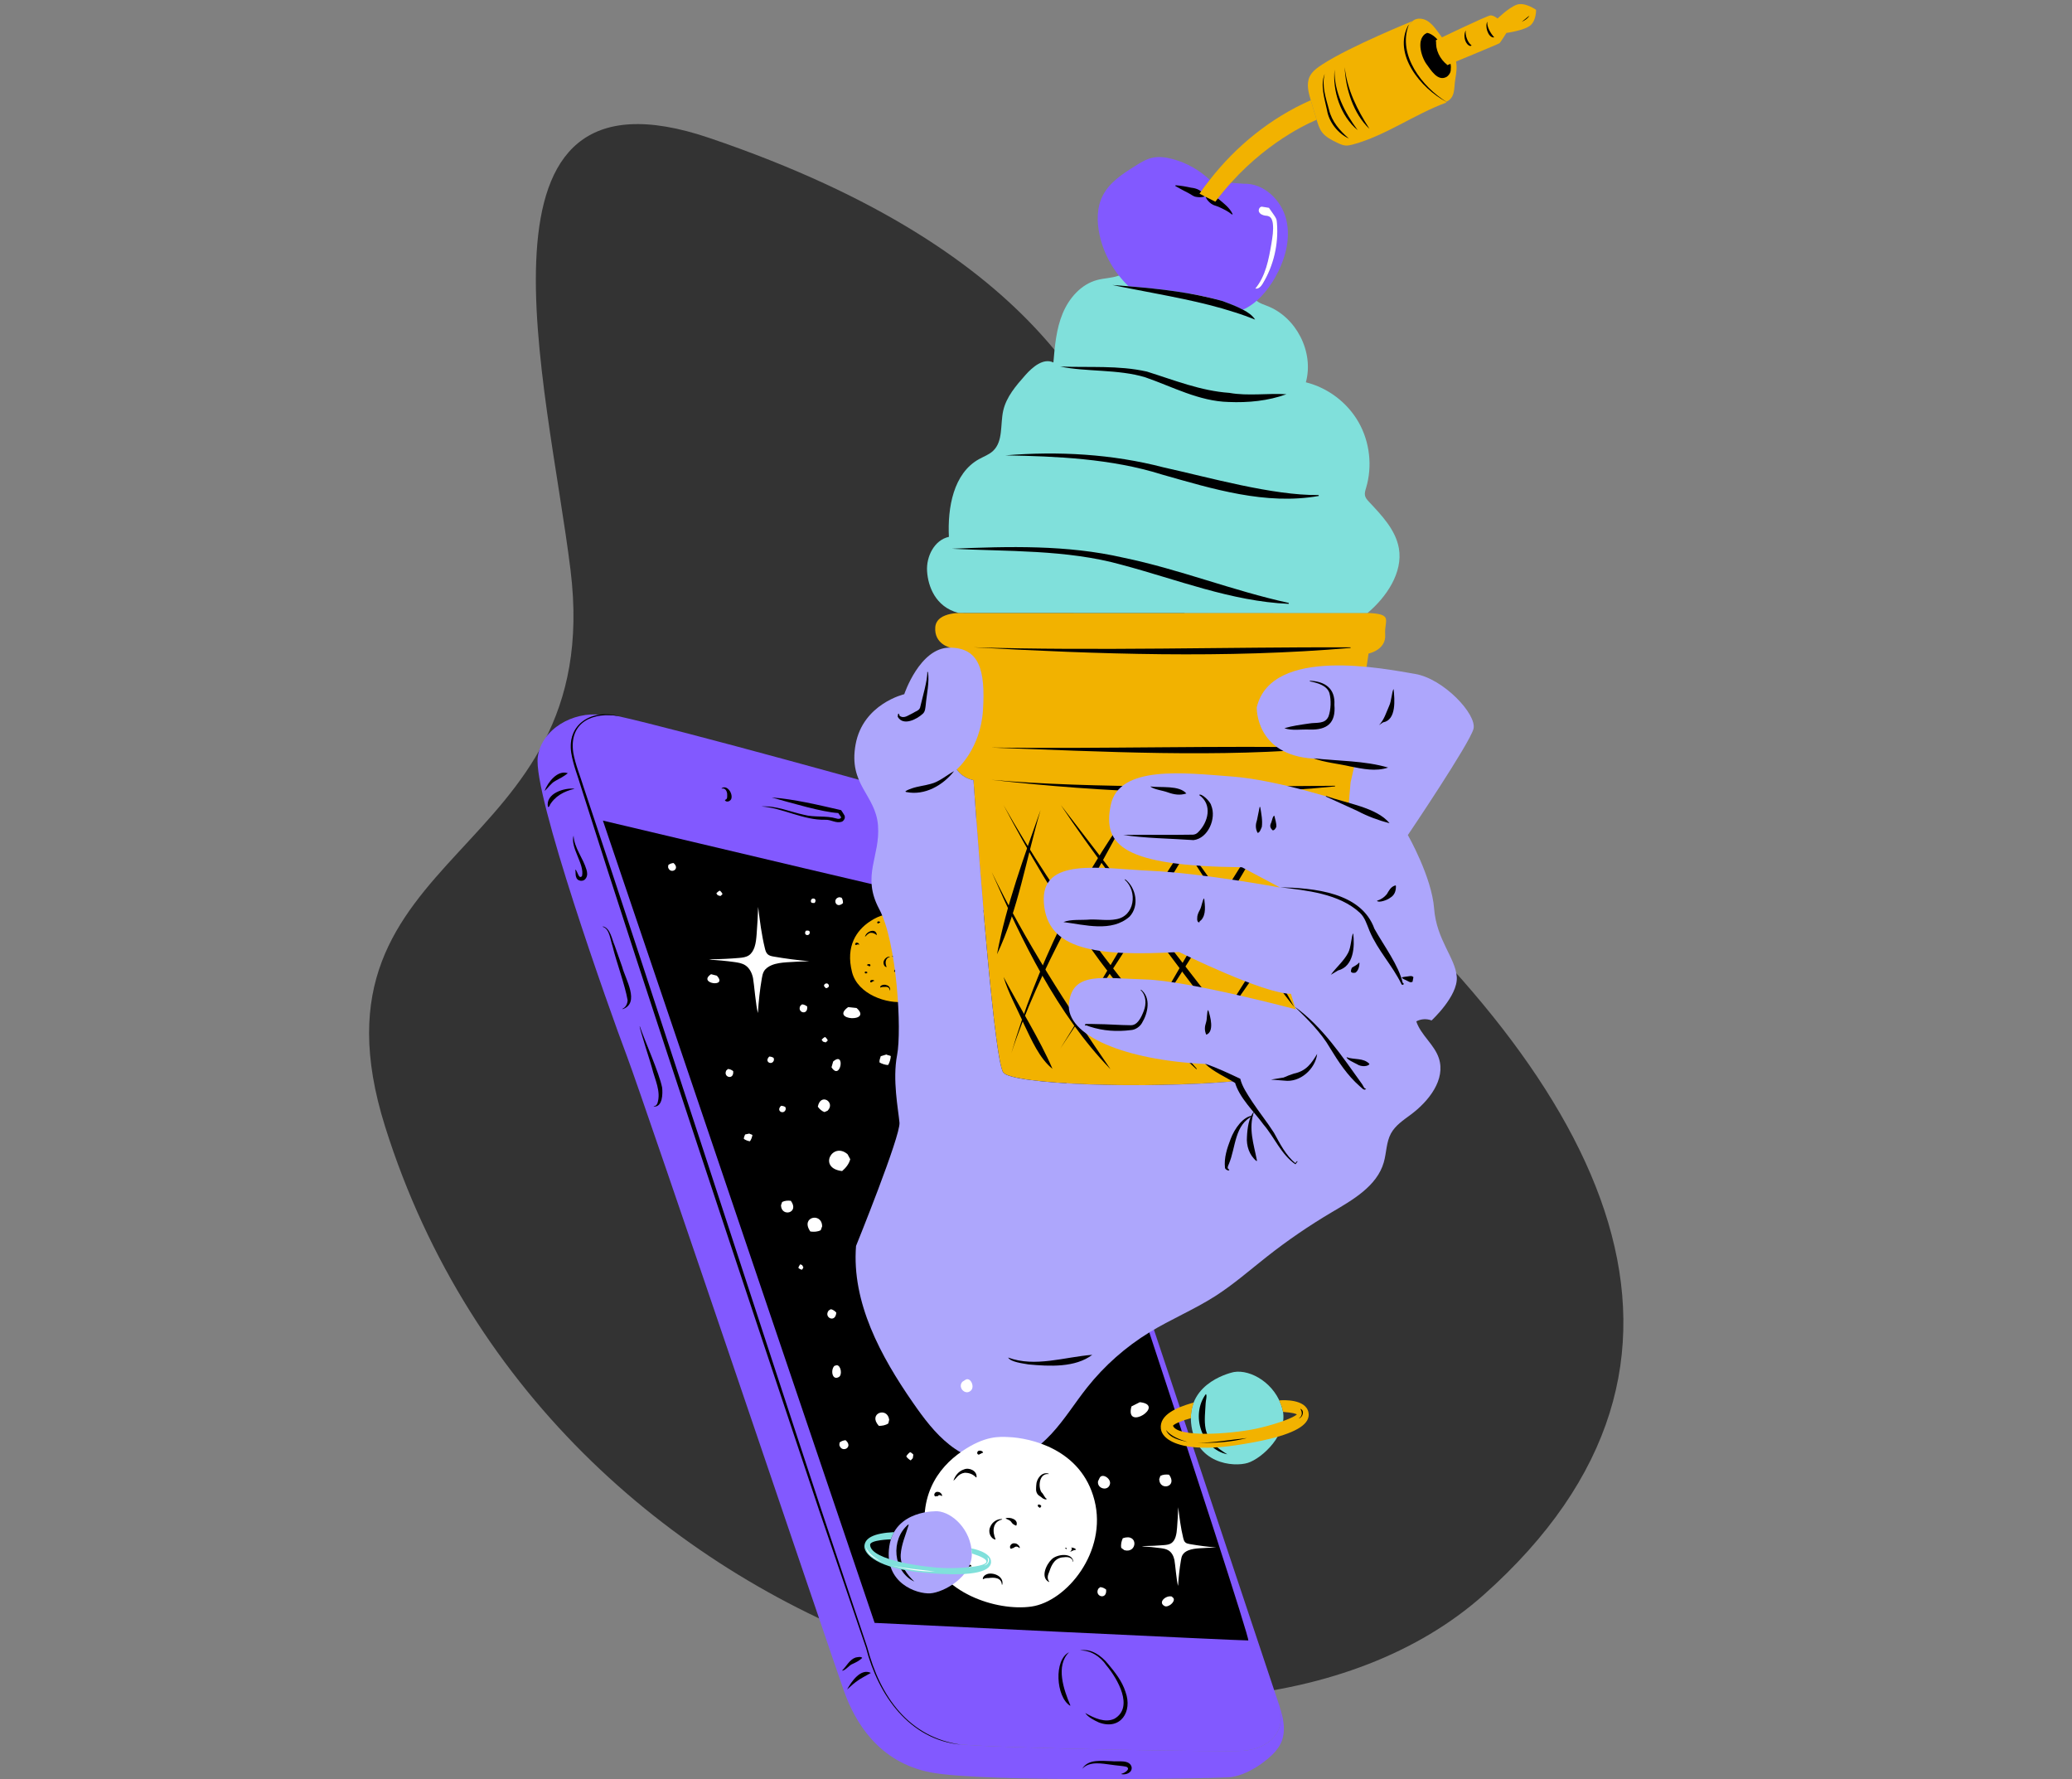 <svg width="424" height="364" viewBox="0 0 424 364" fill="none" xmlns="http://www.w3.org/2000/svg">
<rect x="0" y="0" width="424" height="364" fill="#808080" stroke="none"/>
<g clip-path="url(#clip0_840_8149)">
<path d="M145.154 28.223C214.762 51.837 226.302 85.82 233.134 102.948C255.612 159.299 262.455 165.345 269.045 171.009C329.333 222.833 357.389 278.453 303.581 326.319C249.772 374.185 113.611 341.343 78.8 230.467C60.669 172.719 124.14 176.662 116.751 116.643C112.069 78.613 93.488 10.695 145.154 28.223Z" fill="#333333"/>
<g clip-path="url(#clip1_840_8149)">
<path d="M261.835 349.08C263.396 355.33 258.449 357.932 254.286 358.193C250.12 358.455 204.558 357.671 196.748 356.891C188.938 356.11 182.95 350.641 180.086 344.653C177.223 338.664 123.314 172.19 117.598 156.222C115.257 149.677 119.132 146.684 123.037 146.26C117.318 145.518 110.841 149.101 110.049 154.858C109.008 162.407 124.628 206.408 128.275 216.04C131.919 225.672 170.712 340.49 172.795 346.217C174.878 351.944 179.564 360.538 190.499 362.617C201.434 364.701 247.934 363.867 251.396 363.625C255.229 363.356 259.49 360.114 261.055 358.243C262.615 356.368 263.479 354.001 261.835 349.08Z" fill="#8259FF"/>
<path d="M261.835 349.084C263.396 355.334 258.449 357.936 254.286 358.197C250.12 358.459 204.558 357.678 196.748 356.894C188.938 356.114 182.95 350.645 180.087 344.656C177.223 338.668 122.806 172.364 117.602 156.225C115.42 149.464 119.337 144.938 126.681 146.563C138.316 149.131 183.984 161.649 194.93 165.016C198.316 166.058 201.055 166.967 204.933 178.519L261.839 349.088L261.835 349.084Z" fill="#8259FF"/>
<path d="M172.314 341.77C173.174 340.986 173.795 339.555 175.064 339.115C175.405 339.047 176.234 338.846 176.439 339.195C175.78 339.808 175.17 340.1 174.394 340.452C173.871 340.611 172.818 341.937 172.31 341.774L172.314 341.77Z" fill="black"/>
<path d="M173.348 345.641C174.219 344.035 176.147 341.233 178.208 342.259C175.681 343.664 175.363 343.797 173.348 345.641Z" fill="black"/>
<path d="M221.47 361.86C222.697 359.792 225.508 360.292 227.519 360.318C228.72 360.485 231.178 359.879 231.572 361.545C231.716 362.735 230.318 363.155 229.5 362.973L229.489 362.883C230.186 362.75 231.439 361.883 230.492 361.458C229.83 361.284 228.243 361.189 227.462 361.049C225.398 360.784 222.978 360.277 221.47 361.864V361.86Z" fill="black"/>
<path d="M218.762 338.032C215.944 340.797 217.698 345.766 219.031 348.899L218.97 348.967C216.069 347.16 215.626 339.555 218.762 338.032Z" fill="black"/>
<path d="M220.951 337.684C223.258 337.153 225.394 338.767 226.769 340.445C228.182 342.149 229.625 343.941 230.322 346.168C231.791 350.179 229.303 354.05 224.868 352.395C223.875 351.948 222.584 351.262 222.087 350.463C223.977 351.542 226.178 352.527 228.049 351.633C232.087 349.3 228.686 343.441 226.417 340.733C225.174 338.892 223.087 337.543 220.951 337.68V337.684Z" fill="black"/>
<path d="M123.382 189.526C124.916 189.879 125.226 192.227 125.775 193.42L127.328 197.829C127.953 200.283 131.044 205.203 127.412 206.468L127.389 206.381C128.093 206.063 128.4 205.302 128.434 204.635C127.87 201.42 126.147 196.89 125.34 193.556C124.908 192.401 124.772 190.045 123.359 189.617L123.382 189.526Z" fill="black"/>
<path d="M130.923 209.957C131.953 212.987 134.889 219.464 135.498 222.524C135.627 223.786 135.608 226.505 133.779 226.395L133.798 226.304C134.161 226.319 134.396 226.024 134.525 225.729C135.328 223.308 133.998 220.873 133.415 218.479C133.48 218.471 130.646 209.847 130.919 209.957H130.923Z" fill="black"/>
<path d="M117.367 170.944C117.496 173.49 119.329 175.531 120.026 177.97C120.162 178.451 120.314 179.175 119.806 179.803C119.363 180.436 118.155 180.288 117.943 179.546C117.678 178.944 117.856 178.459 117.719 177.982L117.799 177.936C118.227 178.368 118.45 179.974 119.102 179.228C119.662 176.8 116.651 173.448 117.367 170.94V170.944Z" fill="black"/>
<path d="M115.644 172.346C116.84 173.687 116.731 175.728 117.469 177.364L115.644 172.346Z" fill="#8259FF"/>
<path d="M117.606 161.369C115.394 161.884 113.492 162.899 112.383 164.918L112.197 164.751L112.496 164.774C112.561 164.907 112.447 164.892 112.129 165.138C111.549 162.27 115.594 161.108 117.606 161.369Z" fill="black"/>
<path d="M111.443 161.816C112.095 160.036 114.125 157.434 116.2 158.195C115.356 158.869 114.564 159.259 113.651 159.755C112.757 160.225 112.114 161.252 111.443 161.816Z" fill="black"/>
<path d="M147.657 161.278C148.797 160.456 150.058 162.399 149.626 163.483C149.38 163.998 148.6 164.198 148.338 163.714L148.388 163.638C148.933 163.475 148.789 162.93 148.804 162.403C148.747 161.82 148.38 161.142 147.702 161.354L147.653 161.278H147.657Z" fill="black"/>
<path d="M155.83 164.99C158.845 164.804 161.678 166.085 164.519 166.695C166.652 167.274 168.989 166.812 171.144 167.444C171.621 167.619 172.193 167.49 172.102 167.13C172.102 167.168 172.038 167.054 172.038 167.054L171.53 166.338C168.322 166.16 162.057 164.305 157.914 163.153C162.523 163.486 167.492 164.687 172.125 165.748L172.208 165.876C172.174 165.82 172.867 166.873 172.621 166.539C173.178 167.16 172.753 167.835 172.329 168.088C171.064 168.547 170.117 167.649 168.856 167.717C164.402 167.827 160.069 165.263 155.838 164.994L155.83 164.99Z" fill="black"/>
<path d="M123.374 167.884C123.374 167.884 205.771 187.443 206.471 187.375C207.172 187.307 256.226 335.528 255.438 335.616C254.65 335.703 178.977 332.021 178.977 332.021L123.374 167.884Z" fill="black"/>
<path d="M196.744 356.94C186.067 355.993 179.704 346.751 177.215 337.123L167.64 309.06C153.099 265.495 132.756 204.791 118.954 161.202C118.265 158.824 117.299 156.555 116.897 154.051C115.969 148.018 121.253 144.988 126.692 146.518C121.431 145.601 116.378 147.658 117.31 153.995C117.723 156.373 118.719 158.695 119.431 161.047C133.923 204.325 153.69 265.385 168.072 308.917L177.473 337.036C180.086 347.047 185.969 355.482 196.744 356.944V356.94Z" fill="black"/>
<path d="M182.829 187.083C185.044 187.174 190.476 188.299 191.866 193.731C193.256 199.162 188.912 204.415 185.219 204.938C181.526 205.461 175.53 203.461 174.36 198.901C172.966 193.481 175.401 190.299 177.878 188.606C180.355 186.913 181.84 187.045 182.829 187.087V187.083Z" fill="#F2B200"/>
<path d="M177.003 191.67C177.215 190.515 179.302 189.75 179.435 191.325C179.052 191.049 178.704 190.814 178.192 190.84C177.708 190.859 177.329 191.378 177.003 191.67Z" fill="black"/>
<path d="M175.765 193.303C175.598 193.14 175.447 193.185 175.348 193.303C175.272 193.28 175.246 193.303 175.102 193.337C174.829 193.208 175.106 192.753 175.409 192.863C175.64 192.875 175.909 193.181 175.765 193.299V193.303Z" fill="black"/>
<path d="M182.136 195.764C181.109 196.003 181.086 197.06 181.442 197.848C180.905 197.863 180.624 196.961 180.897 196.511C181.083 196.037 181.745 195.579 182.132 195.764H182.136Z" fill="black"/>
<path d="M183.954 198.783C183.62 198.427 183.419 198.745 183.071 198.851C182.791 198.7 183.124 198.177 183.473 198.28C183.738 198.272 184.097 198.624 183.954 198.783Z" fill="black"/>
<path d="M187.025 190.981C185.677 190.988 185.935 192.909 186.821 193.575L186.828 193.621C186.442 193.734 186.264 193.325 185.931 193.185C185.294 192.431 186.018 190.466 187.022 190.985L187.025 190.981Z" fill="black"/>
<path d="M186.241 194.412C186.169 194.446 186.15 194.511 186.154 194.549C186.177 194.658 186.215 194.549 186.01 194.473C185.813 194.363 185.916 194.09 186.063 194.2C186.166 194.212 186.31 194.318 186.241 194.412Z" fill="black"/>
<path d="M182.503 195.628C182.95 195.45 183.969 195.814 183.594 196.405C182.942 196.09 183.287 196.014 182.503 195.628Z" fill="black"/>
<path d="M189.59 200.2C189.385 199.382 188.014 199.73 187.62 200.2C187.279 200.617 187.105 201.264 186.931 201.787C186.931 201.957 186.953 202.154 187.094 202.31C186.912 202.416 186.658 202.007 186.643 201.806C186.62 201.128 186.817 200.416 187.363 199.946C187.847 199.374 189.722 199.272 189.586 200.196L189.59 200.2Z" fill="black"/>
<path d="M189.904 198.954C189.68 198.992 189.506 199.067 189.362 199.151L189.495 198.829C189.438 198.867 189.423 198.965 189.48 199.045C189.343 199.31 188.9 198.882 188.745 198.772C189.074 198.745 189.764 198.59 189.908 198.954H189.904Z" fill="black"/>
<path d="M182.105 202.631C182.018 202.188 181.78 201.9 181.306 201.897C180.893 201.942 180.526 201.844 180.14 202.048C179.95 201.613 180.939 201.317 181.371 201.541C181.92 201.647 182.219 202.109 182.151 202.628H182.105V202.631Z" fill="black"/>
<path d="M178.901 200.703C178.469 200.685 178.628 200.961 178.174 200.98C178.011 200.919 178.09 200.73 178.117 200.62C178.283 200.404 178.897 200.442 178.901 200.703Z" fill="black"/>
<path d="M180.12 188.731C180.003 188.757 179.817 188.822 179.916 188.879C179.863 188.86 179.833 188.803 179.738 188.905C179.583 189.019 179.507 188.784 179.514 188.67C179.602 188.394 180.139 188.504 180.117 188.727L180.12 188.731Z" fill="black"/>
<path d="M177.496 199.026C177.071 199.094 177.496 199.268 177.049 199.117C176.909 199.045 176.969 198.912 176.992 198.817C177.132 198.677 177.579 198.836 177.496 199.026Z" fill="black"/>
<path d="M177.386 197.446C177.552 197.162 178.295 197.132 178.083 197.639L178.045 197.662C177.583 197.745 177.836 197.495 177.408 197.484L177.386 197.446Z" fill="black"/>
<path d="M197.49 125.413C197.49 125.413 191.631 124.924 191.385 128.345C191.142 131.765 194.438 132.496 194.438 132.496L197.49 151.79C197.49 151.79 193.544 154.04 195.782 157.407C197.036 159.297 199.202 159.604 199.202 159.604C199.202 159.604 203.111 216.506 205.308 219.433C207.505 222.365 247.555 223.342 265.626 219.433L276.614 161.066C276.614 161.066 279.788 158.623 280.034 156.18C280.277 153.737 277.349 152.029 277.349 152.029L280.05 133.712C280.05 133.712 283.697 132.981 283.455 129.803C283.212 126.629 285.652 125.36 278.084 125.383C270.512 125.405 197.494 125.405 197.494 125.405L197.49 125.413Z" fill="#F2B200"/>
<path d="M199.203 132.431C224.504 133.193 251.04 132.367 276.368 132.431L276.376 132.556C250.813 134.749 224.553 133.84 199.206 132.431H199.203Z" fill="black"/>
<path d="M202.869 159.54C223.167 161.365 252.552 160.911 273.19 160.759L273.198 160.884C249.98 163.248 225.784 162.104 202.869 159.54Z" fill="black"/>
<path d="M202.861 152.945C225.602 153.229 249.453 152.502 272.213 152.945C249.578 155.097 225.538 153.756 202.861 152.945Z" fill="black"/>
<path d="M205.361 199.87C208.274 205.453 212.94 212.941 215.368 218.665C212.728 216.562 211.103 212.794 209.6 209.673C208.21 206.484 206.274 203.014 205.361 199.87Z" fill="black"/>
<path d="M202.918 178.379C209.751 192.519 218.497 205.991 227.235 218.74C216.289 207.461 209.103 192.401 202.918 178.379Z" fill="black"/>
<path d="M205.357 164.702C216.361 184.205 230.041 201.969 244.908 218.657L244.821 218.744C228.348 203.685 215.542 184.155 205.357 164.702Z" fill="black"/>
<path d="M217.076 164.695C229.079 180.372 246.862 203.294 258.831 218.661C250.726 211.078 243.904 201.336 237.086 192.352C230.435 183.22 223.201 173.91 217.076 164.695Z" fill="black"/>
<path d="M237.556 165.672C245.563 177.519 258.354 193.723 264.838 206.036C256.191 195.211 244.961 177.36 237.556 165.672Z" fill="black"/>
<path d="M254.199 165.676C258.119 172.399 264.82 181.489 267.52 188.685C264.888 185.769 262.373 181.33 260.392 177.508C258.403 173.614 255.797 169.516 254.199 165.676Z" fill="black"/>
<path d="M266.41 164.702C267.675 166.979 270.52 169.721 270.206 172.33C268.986 171.399 268.335 170.145 267.865 168.744C267.444 167.452 266.471 165.907 266.41 164.702Z" fill="black"/>
<path d="M212.933 165.725C210.05 175.505 208.338 186.167 204.021 195.238C205.884 185.208 209.619 175.107 212.933 165.725Z" fill="black"/>
<path d="M206.952 215.483C212.115 197.859 220.557 180.417 231.242 165.74C222.675 182.015 212.592 198.094 206.952 215.483Z" fill="black"/>
<path d="M216.974 214.517C225.974 200.189 237.586 178.834 247.605 165.74C239.742 180.345 226.129 200.707 216.974 214.517Z" fill="black"/>
<path d="M231.136 215.464C239.886 201.219 251.135 179.989 260.918 166.959C253.305 181.474 240.049 201.73 231.136 215.464Z" fill="black"/>
<path d="M245.976 214.513C252.536 204.87 260.786 190.045 268.361 181.614C265.206 187.477 261.479 192.962 257.581 198.344C257.498 198.28 246.105 214.911 245.976 214.513Z" fill="black"/>
<path d="M279.841 125.413C283.697 122.175 287.121 117.137 286.258 112.179C285.599 108.407 282.758 105.452 280.141 102.661C279.796 102.29 279.436 101.896 279.326 101.399C279.209 100.877 279.391 100.339 279.542 99.824C280.875 95.385 280.307 90.408 278.012 86.381C275.717 82.355 271.725 79.333 267.225 78.215C268.925 72.011 265.248 64.815 259.222 62.557C258.055 62.122 256.608 61.614 256.422 60.383C256.32 59.686 256.691 59.02 256.975 58.376C258.339 55.292 257.752 51.441 255.532 48.899C253.646 46.74 250.866 45.634 248.321 44.308C245.775 42.986 243.2 41.15 242.412 38.392C239.367 39.434 236.238 40.528 233.825 42.657C231.413 44.786 229.871 48.236 230.917 51.281C231.136 51.925 231.47 52.547 231.511 53.228C231.602 54.709 230.269 55.929 228.867 56.417C227.466 56.906 225.943 56.902 224.508 57.285C221.216 58.16 218.739 61.012 217.444 64.159C216.145 67.307 215.846 70.765 215.561 74.159C213.52 73.193 211.323 75.049 209.827 76.738C207.907 78.908 205.918 81.204 205.289 84.033C204.661 86.855 205.316 90.279 203.206 92.256C202.396 93.014 201.312 93.392 200.343 93.93C195.093 96.839 193.885 103.842 194.176 109.834C191.211 110.467 189.51 113.853 189.711 116.88C189.912 119.906 191.374 124.133 196.093 125.39L279.845 125.413H279.841Z" fill="#80E0DB"/>
<path d="M216.951 74.988C222.86 75.234 228.856 74.704 234.689 76.022C240.298 77.772 245.692 79.973 251.582 80.378C255.324 81.064 259.668 80.408 263.24 80.658C259.494 82.018 255.434 82.412 251.423 82.242C245.355 82.094 239.931 79.117 234.375 77.197C228.856 75.503 222.254 76.106 216.955 74.988H216.951Z" fill="black"/>
<path d="M205.74 93.161C216.565 92.275 227.576 92.877 238.113 95.623C247.389 97.665 260.35 101.384 269.846 101.282L269.861 101.468C258.998 103.392 248.078 100.002 237.749 97.074C227.436 93.817 216.122 93.351 205.74 93.161Z" fill="black"/>
<path d="M194.722 112.266C206.441 111.777 218.323 111.444 229.852 114.088C241.401 116.474 252.233 120.849 263.733 123.356L263.71 123.542C251.908 123.023 240.776 118.523 229.511 115.542C218.292 112.398 205.911 112.845 194.722 112.262V112.266Z" fill="black"/>
<path d="M234.394 56.455C237.374 57.16 244.317 58.357 247.166 59.092C248.54 59.554 249.9 60.057 251.214 60.849L251.177 61.031C249.654 61.239 248.177 61.122 246.73 60.91C242.492 59.898 238.397 58.22 234.333 56.633L234.39 56.455H234.394Z" fill="white"/>
<path d="M175.174 254.889C174.265 266.472 180.204 277.445 186.832 286.99C189.006 290.122 191.313 293.224 194.302 295.588C197.29 297.951 201.074 299.527 204.869 299.163C208.861 298.784 212.391 296.326 215.122 293.391C217.853 290.455 219.967 287.001 222.463 283.861C226.012 279.392 230.356 275.551 235.223 272.574C239.59 269.904 244.355 267.93 248.669 265.177C252.434 262.771 255.805 259.806 259.316 257.045C263.494 253.757 267.892 250.75 272.467 248.045C276.827 245.47 281.758 242.682 283.163 237.819C283.731 235.857 283.659 233.686 284.637 231.891C285.538 230.236 287.186 229.16 288.697 228.035C292.39 225.289 295.878 220.854 294.435 216.487C293.507 213.68 290.754 211.771 289.822 208.964C290.765 208.445 291.943 208.373 292.947 208.771C292.947 208.771 298.348 203.809 298.106 199.901C297.863 195.992 293.954 192.329 293.466 185.86C292.977 179.387 288.095 170.842 288.095 170.842C288.095 170.842 300.795 152.036 301.526 149.108C302.257 146.177 295.42 138.851 289.561 137.874C283.701 136.897 260.199 132.015 257.173 144.711C257.173 144.711 256.835 154.479 268.801 155.21L277.308 155.949L276.372 160.092L275.997 164.365C275.997 164.365 261.964 159.608 252.196 158.873C242.427 158.142 228.996 156.43 227.288 164.732C225.58 173.035 229.974 177.186 254.15 177.432L261.964 181.583C261.964 181.583 246.09 178.652 235.591 178.163C225.091 177.675 212.88 175.232 213.611 184.758C214.342 194.283 223.989 195.745 241.268 194.768C241.268 194.768 258.547 203.317 264.165 203.317L265.142 206.491C265.142 206.491 243.162 200.632 234.371 200.385C225.58 200.143 219.474 198.677 218.743 205.271C218.012 211.866 230.22 216.892 246.582 217.676L253.294 221.161C233.648 222.899 207.089 221.808 205.312 219.437C203.115 216.505 199.207 159.608 199.207 159.608C199.207 159.608 197.044 159.297 195.786 157.411C195.786 157.411 200.672 153.26 201.157 145.199C201.646 137.139 200.426 132.5 194.32 132.5C188.215 132.5 185.041 142.025 185.041 142.025C185.041 142.025 176.609 143.98 175.087 152.282C173.564 160.585 179.181 162.539 179.67 168.887C180.159 175.235 176.25 179.144 179.912 185.981C183.575 192.818 184.552 210.816 183.575 215.858C182.598 220.903 183.817 226.975 184.064 229.679C184.306 232.379 175.178 254.893 175.178 254.893L175.174 254.889Z" fill="#ADA6FC"/>
<path d="M195.226 157.778C192.972 160.657 189.237 162.816 185.476 162.043C185.306 162.054 185.26 161.892 185.34 161.839C185.382 161.808 185.465 161.823 185.51 161.827C185.529 161.926 185.575 161.941 185.469 162.001L185.454 162.013H185.465C185.465 162.013 185.567 161.982 185.484 161.842C185.393 161.774 185.382 161.835 185.431 161.789C185.707 161.615 186.272 161.395 186.586 161.293C187.874 160.85 189.188 160.74 190.48 160.369C192.192 159.952 193.817 158.528 195.222 157.774L195.226 157.778Z" fill="black"/>
<path d="M189.878 137.473C190.252 139.427 189.597 142.219 189.438 144.192C189.355 144.794 189.351 145.616 188.794 146.063C187.552 147.192 184.859 148.548 183.745 146.707C183.749 146.699 183.692 146.605 183.704 146.597C183.772 146.415 183.673 145.991 183.923 145.995C183.984 146.135 184.192 146.718 184.086 146.449C185.003 147.112 185.84 146.321 186.696 145.953C187.264 145.556 188.059 145.415 188.275 144.783C188.677 142.999 189.84 139.113 189.749 137.488L189.874 137.469L189.878 137.473Z" fill="black"/>
<path d="M229.856 170.823C234.613 170.736 239.412 170.857 244.15 170.762C244.616 170.709 244.874 170.565 245.2 170.236C247.241 168.232 248.177 164.592 245.381 162.645C245.772 162.176 247.677 163.937 247.855 164.782C248.957 167.422 247.226 171.527 244.238 171.876C239.511 171.546 234.318 171.505 229.856 170.823Z" fill="black"/>
<path d="M257.884 165.107C258.108 166.429 258.384 167.838 258.214 169.164C258.066 169.478 257.812 170.383 257.347 170.395C256.858 169.471 256.926 168.641 257.233 167.725L257.763 165.104H257.888L257.884 165.107Z" fill="black"/>
<path d="M260.771 166.876C260.93 167.638 261.237 168.429 261.18 169.172C261.055 169.376 260.865 169.868 260.445 169.88C259.888 169.391 259.812 168.922 260.112 168.346C260.293 167.948 260.426 166.941 260.771 166.876Z" fill="black"/>
<path d="M281.769 184.288C282.606 184.038 283.296 183.542 283.781 182.947C284.25 182.197 284.557 181.421 285.557 181.14L285.652 181.224C285.686 182.262 285.379 183.159 284.459 183.682C283.947 184.129 282.091 184.78 281.773 184.292L281.769 184.288Z" fill="black"/>
<path d="M261.96 181.519C268.827 181.697 278.538 182.508 281.254 190.015C283.224 193.553 286.227 197.484 287.076 201.204L286.951 201.2C286.936 201.086 287.087 201.041 287.167 201.135C287.424 201.412 286.981 201.598 286.814 201.397C284.966 197.556 281.932 194.45 280.258 190.469C279.679 189.06 279.296 187.701 278.288 186.754C274.039 182.803 267.285 182.163 261.96 181.519Z" fill="black"/>
<path d="M268.804 155.142C273.853 155.71 279.262 155.616 284.057 157.036C281.481 157.892 278.891 157.305 276.33 156.809C273.899 156.244 270.952 155.975 268.804 155.142Z" fill="black"/>
<path d="M271.353 162.842C275.357 164.319 281.72 165.16 284.349 168.429C282.035 167.815 279.868 167.016 277.762 165.903L271.312 162.96L271.353 162.842Z" fill="black"/>
<path d="M286.871 199.95C287.265 199.87 287.667 199.791 288.068 199.764C288.454 199.711 288.932 199.567 289.231 199.916L289.053 200.866C288.935 200.741 288.822 200.613 288.723 200.389C288.742 200.132 289.068 200.007 289.204 199.912L289.026 200.863C288.595 201.098 288.299 200.81 287.924 200.639C287.667 200.473 286.845 200.238 286.871 199.954V199.95Z" fill="black"/>
<path d="M276.914 190.966C277.232 193.659 277.046 197.673 273.83 198.541L273.577 197.984C273.789 198.041 274.274 197.927 274.319 198.189C274.126 198.344 273.929 198.469 273.728 198.59L272.331 199.431C273.437 197.889 274.997 196.617 275.853 194.969C276.489 193.912 276.542 191.288 276.914 190.966Z" fill="black"/>
<path d="M278.198 197.007C278.19 197.673 277.959 198.594 277.383 198.988C277.145 199.041 276.641 199.136 276.44 198.768C276.467 198.359 276.558 198.192 276.633 197.995C277.08 197.662 277.652 197.484 278.084 196.961L278.201 197.007H278.198Z" fill="black"/>
<path d="M235.375 160.903C237.583 161.195 241.295 160.608 242.768 162.339C241.454 162.767 240.223 162.558 238.984 162.111C237.863 161.695 236.212 161.551 235.375 160.903Z" fill="black"/>
<path d="M230.25 179.883C232.473 181.614 233.219 185.299 231.151 187.527C227.477 190.784 221.978 189.197 217.618 188.644C219.133 188.019 221.349 188.288 223.091 188.125C224.917 188.072 226.72 188.401 228.383 188.068C232.193 187.466 232.856 182.394 230.163 179.978L230.246 179.887L230.25 179.883Z" fill="black"/>
<path d="M233.492 202.472C235.583 204.131 234.916 207.271 233.682 209.298C233.272 210.04 232.333 210.692 231.435 210.741C228.591 211.101 225.765 210.923 223.046 210.044C222.728 209.942 222.114 209.688 222.156 209.733L222.273 209.692C222.186 210.078 221.796 209.574 222.205 209.491C222.773 209.464 223.754 209.502 224.33 209.514C226.583 209.521 229.121 209.737 231.341 209.748C232.738 209.82 233.515 208.218 234.053 206.824C234.598 205.442 234.583 203.673 233.416 202.567L233.496 202.472H233.492Z" fill="black"/>
<path d="M247.237 206.635C247.692 207.934 248.533 211.101 246.84 211.688C246.438 210.767 246.514 210.04 246.802 209.161C247.056 208.411 246.927 206.877 247.237 206.635Z" fill="black"/>
<path d="M246.419 183.799C246.571 185.235 246.859 187.113 245.783 188.257C245.586 188.39 245.472 188.42 245.438 188.697C245.041 188.761 244.946 188.193 244.988 187.905C244.965 187.254 245.215 186.731 245.522 186.17C245.919 185.489 246.071 183.974 246.415 183.799H246.419Z" fill="black"/>
<path d="M269.539 215.6C269.168 218.706 266.051 221.52 262.824 221.085L260.078 220.873L262.638 220.456C262.877 220.464 263.437 220.255 263.532 220.509C263.327 220.714 263.115 220.903 262.892 221.066L262.706 220.433C263.415 220.104 264.115 219.865 264.782 219.642C267.297 219.123 268.376 217.551 269.543 215.6H269.539Z" fill="black"/>
<path d="M264.922 205.946C270.649 210.055 274.66 216.15 278.732 221.808C279.057 222.286 279.144 222.77 279.55 222.729C279.171 223.327 278.561 222.441 278.235 222.217C275.728 220.024 273.895 217.241 272.175 214.419C270.35 211.233 267.403 208.34 264.922 205.946Z" fill="black"/>
<path d="M275.554 216.286C277.167 216.877 278.955 216.358 280.231 217.657C280.137 218.138 278.622 218.373 277.675 217.714C277.133 217.422 275.58 216.759 275.554 216.286Z" fill="black"/>
<path d="M265.524 237.622L265.138 238.137L265.089 238.201C262.172 236.216 260.797 232.679 258.555 230.069C256.657 227.429 253.529 224.585 252.661 221.255L252.991 221.71C250.923 220.399 248.226 219.244 246.597 217.612C249.09 218.471 251.442 219.592 253.805 220.706C254.169 222.267 255.218 223.808 256.214 225.35C257.635 227.512 259.286 229.539 260.687 231.736C261.949 234.008 263.077 236.341 265.123 238.016L265.005 238.031L265.426 237.542L265.524 237.622Z" fill="black"/>
<path d="M256.529 228.217C252.563 229.993 252.927 234.713 251.465 238.144C251.241 238.641 251.033 239.076 251.54 239.273C251.673 239.659 250.771 239.387 250.673 238.936C250.446 236.872 251.101 234.917 251.843 232.986C252.586 231.009 254.392 228.278 256.525 228.221L256.529 228.217Z" fill="black"/>
<path d="M206.297 277.74C211.831 279.786 217.83 277.619 223.515 277.18C220.057 279.816 214.747 279.551 210.478 279.145C209.353 278.941 206.82 278.668 206.297 277.74Z" fill="black"/>
<path d="M268.051 139.272C271.168 139.408 273.27 140.866 273.062 144.207C273.384 147.9 271.596 149.377 267.998 149.26C266.357 149.177 264.263 149.533 262.827 148.98C264.505 148.487 266.202 148.264 267.899 148.018C269.414 147.756 271.156 148.214 271.865 146.552C272.35 145.196 272.429 143.2 272.046 141.794C271.543 140.253 269.645 139.707 268.032 139.393L268.051 139.268V139.272Z" fill="black"/>
<path d="M285.178 140.973C285.387 143.063 285.799 147.305 283.019 147.79L282.909 147.465C283.686 147.533 282.428 148.127 282.194 148.355C283.254 147.23 283.637 145.843 284.247 144.465C284.781 143.355 284.815 141.412 285.174 140.969L285.178 140.973Z" fill="black"/>
<path d="M256.612 227.429C255.404 230.868 256.574 234.084 257.222 237.47L257.116 237.535C255.638 236.342 255.017 234.395 255.169 232.554C255.248 230.857 255.555 228.528 256.612 227.429Z" fill="black"/>
<path d="M252.502 280.702C252.502 280.702 242.95 282.577 243.734 291.069C244.518 299.561 252.468 300.182 255.343 299.288C258.218 298.394 263.812 293.36 262.414 288.205C261.017 283.05 255.938 280.111 252.502 280.702Z" fill="#80E0DB"/>
<path d="M251.169 297.538C245.885 296.455 243.601 289.497 246.76 285.206C247.067 285.418 246.715 286.645 246.715 287.092C246.632 288.774 246.382 290.664 246.707 292.311C247.226 294.845 249.12 296.311 251.165 297.542L251.169 297.538Z" fill="black"/>
<path d="M259.767 294.387C257.828 294.857 255.495 295.296 252.839 295.69C243.938 297.008 240.272 295.421 238.878 294.357C237.897 293.607 237.613 292.827 237.553 292.3C237.196 289.38 240.969 287.914 243.84 287.066L244.276 286.944L243.904 288.209C243.707 289.402 243.704 289.626 243.704 289.626L243.692 290.141C241.889 290.626 240.329 291.277 240.03 291.686C240.961 294.145 251.616 293.41 256.915 292.327C257.244 292.258 257.623 292.175 258.036 292.073C261.862 291.145 264.774 289.978 265.392 289.365C265.126 289.232 264.577 289.009 262.558 288.861L262.305 287.857L261.786 286.513L262.002 286.49C262.54 286.448 267.255 286.179 267.766 289.009C268.164 291.224 265.547 292.986 259.763 294.387H259.767Z" fill="#F2B200"/>
<path d="M265.767 290.19C266.551 289.728 266.532 288.884 266.077 288.213C267.054 288.562 266.577 290.054 265.767 290.19Z" fill="black"/>
<path d="M243.029 295.019C241.446 294.644 239.276 294.251 238.613 292.561C239.651 293.91 241.476 294.512 243.029 295.019Z" fill="black"/>
<path d="M245.188 295.179C248.544 295.156 251.836 294.542 255.165 294.205C252.006 295.039 248.442 295.266 245.188 295.179Z" fill="black"/>
<path d="M206.411 294.008C210.713 294.183 221.262 296.372 223.959 306.917C226.659 317.465 218.22 327.673 211.05 328.684C203.88 329.695 192.233 325.817 189.957 316.958C187.249 306.428 191.983 300.25 196.79 296.963C201.6 293.671 204.486 293.933 206.407 294.008H206.411Z" fill="white"/>
<path d="M195.104 302.917C195.43 301.955 196.123 300.989 197.256 300.625C198.347 300.155 200.002 300.943 199.828 302.246L199.744 302.269C199.074 301.568 198.32 301.322 197.419 301.307C196.014 301.504 195.593 302.663 195.108 302.917H195.104Z" fill="black"/>
<path d="M192.692 306.087C192.48 305.856 192.169 305.845 192.04 305.935C191.964 305.992 191.964 306.098 191.885 306.091C191.779 306.083 191.68 306.079 191.408 306.155C190.908 305.951 191.298 305.038 192.002 305.235C192.423 305.216 192.998 305.924 192.695 306.083L192.692 306.087Z" fill="black"/>
<path d="M205.066 310.871C203.055 311.344 203.058 313.352 203.721 314.92L203.664 314.984C202.562 314.693 202.157 313.272 202.665 312.322C203.085 311.322 204.104 310.723 205.058 310.784L205.066 310.871Z" fill="black"/>
<path d="M208.604 316.734C208.202 316.268 207.744 316.37 207.437 316.67C207.297 316.696 207.172 316.738 206.888 316.867C206.388 316.639 206.831 315.579 207.664 315.757C208.179 315.7 208.922 316.567 208.6 316.734H208.604Z" fill="black"/>
<path d="M214.569 301.58C212.656 301.372 212.384 304.171 213.122 305.296C213.546 305.636 213.8 306.492 214.175 306.617C214.236 306.951 213.425 306.659 213.213 306.405L212.452 305.852C211.834 305.186 212.035 304.432 212.054 303.826C212.073 302.568 213.206 301.012 214.596 301.496L214.573 301.58H214.569Z" fill="black"/>
<path d="M213.043 308.242C212.906 308.311 212.865 308.432 212.872 308.507C212.872 308.557 212.929 308.64 212.906 308.587C212.899 308.523 212.694 308.398 212.516 308.318C212.327 308.14 212.361 308 212.395 307.879C212.55 307.655 213.232 307.981 213.043 308.242Z" fill="black"/>
<path d="M205.785 310.609C206.672 310.314 208.475 310.859 207.986 312.09L207.903 312.121C207.372 311.897 207.179 311.753 206.903 311.329C206.596 310.905 205.785 310.776 205.789 310.613L205.785 310.609Z" fill="black"/>
<path d="M219.55 319.484C219.436 318.624 218.451 318.469 217.713 318.598C215.944 318.635 215.209 320.033 214.728 321.522C214.421 322.23 214.194 322.923 214.702 323.59L214.656 323.665C212.853 322.745 214.077 320.071 215.224 319.003C216.292 317.946 219.436 317.571 219.637 319.488H219.55V319.484Z" fill="black"/>
<path d="M220.156 317.067C219.724 317.139 219.383 317.287 219.103 317.446L219.36 316.821C219.251 316.893 219.22 317.086 219.33 317.238L219.315 317.325C218.902 317.62 218.236 316.946 217.906 316.711C218.622 316.632 219.629 316.416 220.182 316.98L220.156 317.064V317.067Z" fill="black"/>
<path d="M205.013 324.207C204.922 322.726 203.418 322.684 202.301 322.851C201.915 322.851 201.608 322.851 201.195 323.078L201.115 323.037C201.112 322.469 201.71 322.116 202.161 321.988C203.517 321.696 205.464 322.609 205.1 324.203L205.013 324.207Z" fill="black"/>
<path d="M198.79 320.465C198.313 320.404 198.104 320.7 197.877 320.927C197.76 320.935 197.657 320.95 197.377 321.003C197.078 320.889 197.169 320.484 197.267 320.298C197.494 319.87 198.881 319.988 198.79 320.465Z" fill="black"/>
<path d="M201.157 297.213C200.915 297.254 200.547 297.428 200.763 297.5C200.649 297.406 200.547 297.413 200.346 297.61C199.744 297.587 199.918 296.735 200.483 296.781C200.797 296.754 201.221 297.008 201.157 297.216V297.213Z" fill="black"/>
<path d="M196.055 317.2C195.623 317.2 195.642 317.533 195.574 317.518C195.502 317.473 195.445 317.427 195.188 317.374C194.93 317.253 194.991 316.931 195.082 316.795C195.298 316.503 196.263 316.863 196.055 317.196V317.2Z" fill="black"/>
<path d="M195.847 314.14C196.082 313.772 196.831 313.587 197.184 313.908C197.278 314.075 197.358 314.276 197.199 314.515C196.994 314.609 196.729 314.568 196.657 314.605C196.574 314.613 196.566 314.499 196.494 314.431C196.282 314.189 195.9 314.276 195.847 314.14Z" fill="black"/>
<path fill-rule="evenodd" clip-rule="evenodd" d="M173.568 206.041C169.689 208.813 178.651 209.234 175.284 206.226L173.568 206.041Z" fill="white"/>
<path fill-rule="evenodd" clip-rule="evenodd" d="M136.71 177.429C137.127 178.951 139.316 177.838 137.82 176.561C137.445 176.603 137.051 176.717 136.756 176.978L136.71 177.429Z" fill="white"/>
<path fill-rule="evenodd" clip-rule="evenodd" d="M147.407 183.322C147.585 183.167 147.736 183.095 147.846 182.886C147.748 182.659 147.501 182.352 147.293 182.208C147.058 182.299 146.74 182.576 146.589 182.78C146.653 182.917 146.805 183.015 146.858 183.148L147.407 183.318V183.322Z" fill="white"/>
<path fill-rule="evenodd" clip-rule="evenodd" d="M148.634 218.994C147.88 220.384 150.236 221.085 150.035 219.134C149.736 218.907 149.369 218.718 148.975 218.702L148.634 218.994Z" fill="white"/>
<path fill-rule="evenodd" clip-rule="evenodd" d="M169.345 227.24C171.057 225.539 167.92 223.471 167.352 226.418C167.689 226.884 168.144 227.323 168.712 227.516L169.345 227.24Z" fill="white"/>
<path fill-rule="evenodd" clip-rule="evenodd" d="M171.78 183.557C170.216 183.78 171.057 186.091 172.503 184.765C172.507 184.39 172.443 183.981 172.219 183.659L171.78 183.557Z" fill="white"/>
<path fill-rule="evenodd" clip-rule="evenodd" d="M230.083 317.151C232.754 317.878 233.007 313.579 229.758 314.704C229.489 315.306 229.314 316.007 229.447 316.681L230.083 317.151Z" fill="white"/>
<path fill-rule="evenodd" clip-rule="evenodd" d="M165.705 190.712C165.739 191.663 164.277 191.416 164.909 190.413C165.133 190.371 165.379 190.363 165.599 190.462L165.705 190.712Z" fill="white"/>
<path fill-rule="evenodd" clip-rule="evenodd" d="M164.398 259.294C164.292 259.484 164.25 259.635 164.088 259.772C163.864 259.726 163.538 259.56 163.375 259.397C163.417 259.166 163.607 258.829 163.766 258.654C163.902 258.685 164.016 258.806 164.148 258.829L164.402 259.294H164.398Z" fill="white"/>
<path fill-rule="evenodd" clip-rule="evenodd" d="M145.505 199.31C142.642 201.223 149.039 202.151 146.687 199.609L145.505 199.31Z" fill="white"/>
<path fill-rule="evenodd" clip-rule="evenodd" d="M168.239 250.894C168.193 247.939 163.709 248.951 165.826 251.95C166.523 252.049 167.296 252.022 167.947 251.685L168.239 250.894Z" fill="white"/>
<path fill-rule="evenodd" clip-rule="evenodd" d="M168.947 213.267C169.125 213.116 169.28 213.04 169.386 212.835C169.288 212.608 169.042 212.298 168.837 212.157C168.598 212.248 168.28 212.525 168.133 212.729C168.197 212.87 168.348 212.964 168.401 213.097L168.951 213.267H168.947Z" fill="white"/>
<path fill-rule="evenodd" clip-rule="evenodd" d="M170.155 218.35C171.992 221.263 173.091 214.896 170.489 217.176L170.155 218.35Z" fill="white"/>
<path fill-rule="evenodd" clip-rule="evenodd" d="M152.478 232.096C152.353 232.437 152.206 232.649 152.217 233.001C152.52 233.232 153.077 233.455 153.459 233.493C153.705 233.194 153.925 232.584 153.971 232.202C153.781 232.065 153.509 232.05 153.338 231.914L152.478 232.099V232.096Z" fill="white"/>
<path fill-rule="evenodd" clip-rule="evenodd" d="M163.777 205.771C163.027 207.161 165.379 207.862 165.178 205.912C164.879 205.684 164.515 205.495 164.121 205.48L163.777 205.771Z" fill="white"/>
<path fill-rule="evenodd" clip-rule="evenodd" d="M168.716 201.389C169.398 200.723 170.193 201.972 169.027 202.181C168.845 202.044 168.674 201.863 168.602 201.635L168.716 201.389Z" fill="white"/>
<path fill-rule="evenodd" clip-rule="evenodd" d="M165.925 184.394C165.936 183.44 167.383 183.762 166.705 184.731C166.478 184.765 166.231 184.754 166.019 184.648L165.925 184.394Z" fill="white"/>
<path fill-rule="evenodd" clip-rule="evenodd" d="M173.439 236.137C170.36 233.489 167.307 239.023 172.326 239.584C173.06 238.959 173.738 238.141 173.988 237.16L173.439 236.137Z" fill="white"/>
<path fill-rule="evenodd" clip-rule="evenodd" d="M180.23 216.089C180.098 216.57 179.924 216.881 179.977 217.358C180.42 217.638 181.208 217.888 181.734 217.892C182.037 217.453 182.264 216.593 182.287 216.063C182.014 215.896 181.636 215.907 181.386 215.737L180.23 216.089Z" fill="white"/>
<path fill-rule="evenodd" clip-rule="evenodd" d="M160.8 226.888C160.535 228.172 158.664 227.361 159.834 226.229C160.145 226.244 160.482 226.319 160.735 226.516L160.796 226.888H160.8Z" fill="white"/>
<path fill-rule="evenodd" clip-rule="evenodd" d="M158.387 216.816C158.122 218.1 156.251 217.29 157.421 216.157C157.732 216.172 158.069 216.248 158.323 216.445L158.383 216.816H158.387Z" fill="white"/>
<path d="M239.783 326.627C238.628 326.324 236.867 327.798 238.299 328.574C239.003 328.957 240.541 327.767 240.147 326.976L239.783 326.627Z" fill="white"/>
<path fill-rule="evenodd" clip-rule="evenodd" d="M186.9 297.588C186.658 297.383 186.529 297.194 186.237 297.095C185.957 297.273 185.601 297.66 185.453 297.963C185.624 298.258 186.056 298.622 186.355 298.777C186.525 298.663 186.62 298.444 186.787 298.345L186.9 297.584V297.588Z" fill="white"/>
<path fill-rule="evenodd" clip-rule="evenodd" d="M210.789 297.099C210.391 294.361 206.35 295.838 208.676 298.368C209.335 298.376 210.047 298.258 210.615 297.868L210.789 297.099Z" fill="white"/>
<path fill-rule="evenodd" clip-rule="evenodd" d="M219.311 316.787C219.353 317.878 217.675 317.594 218.398 316.446C218.652 316.397 218.936 316.389 219.186 316.503L219.311 316.791V316.787Z" fill="white"/>
<path fill-rule="evenodd" clip-rule="evenodd" d="M209.304 304.602C209.528 304.954 209.619 305.239 209.944 305.473C210.365 305.36 210.959 305.011 211.259 304.689C211.16 304.254 210.759 303.633 210.444 303.322C210.187 303.398 209.986 303.636 209.74 303.693L209.304 304.602Z" fill="white"/>
<path fill-rule="evenodd" clip-rule="evenodd" d="M231.534 287.736C230.113 292.971 238.67 287.456 233.25 286.869L231.534 287.736Z" fill="white"/>
<path fill-rule="evenodd" clip-rule="evenodd" d="M237.215 302.618C237.28 305.102 241.048 304.216 239.238 301.709C238.651 301.629 237.999 301.659 237.454 301.947L237.215 302.614V302.618Z" fill="white"/>
<path fill-rule="evenodd" clip-rule="evenodd" d="M224.746 325.044C223.887 326.635 226.583 327.442 226.352 325.203C226.012 324.942 225.591 324.726 225.14 324.707L224.746 325.044Z" fill="white"/>
<path d="M224.693 303.053C224.447 304.591 226.769 305.178 227.136 303.618C227.405 302.47 225.481 301.269 224.996 302.409L224.693 303.049V303.053Z" fill="white"/>
<path d="M145.634 196.257C147.498 196.234 149.361 196.143 151.217 195.984C151.914 195.924 152.641 195.844 153.228 195.461C153.808 195.079 154.171 194.439 154.395 193.784C154.679 192.943 154.758 192.049 154.83 191.162C154.978 189.291 155.08 187.417 155.141 185.538C155.489 188.39 155.842 191.25 156.527 194.037C156.633 194.469 156.762 194.927 157.092 195.23C157.421 195.533 157.887 195.628 158.326 195.704C160.743 196.124 163.178 196.442 165.621 196.655C164.076 196.704 162.531 196.757 160.989 196.87C159.929 196.95 158.857 197.064 157.876 197.476C157.251 197.738 156.656 198.143 156.319 198.73C156.077 199.158 155.982 199.654 155.899 200.139C155.497 202.495 155.228 204.87 155.103 207.256C154.683 205.972 154.304 201.154 154.096 200.116C153.884 199.075 153.384 198.037 152.486 197.469C151.846 197.064 151.073 196.935 150.323 196.829C148.588 196.586 146.842 196.424 145.096 196.336L145.634 196.257Z" fill="white"/>
<path d="M234.056 316.31C235.439 316.291 236.818 316.226 238.196 316.109C238.711 316.064 239.253 316.007 239.685 315.719C240.113 315.435 240.386 314.961 240.548 314.477C240.757 313.852 240.817 313.193 240.87 312.533C240.98 311.147 241.056 309.757 241.101 308.363C241.363 310.477 241.62 312.594 242.128 314.662C242.207 314.984 242.302 315.321 242.544 315.545C242.787 315.772 243.135 315.84 243.461 315.897C245.253 316.211 247.056 316.446 248.87 316.601C247.726 316.639 246.578 316.677 245.434 316.76C244.65 316.817 243.851 316.904 243.128 317.207C242.666 317.401 242.223 317.7 241.976 318.139C241.795 318.457 241.726 318.825 241.666 319.185C241.367 320.931 241.17 322.692 241.075 324.461C240.761 323.51 240.484 319.938 240.329 319.169C240.173 318.401 239.802 317.628 239.136 317.207C238.662 316.908 238.09 316.81 237.533 316.734C236.249 316.556 234.954 316.431 233.659 316.37L234.056 316.31Z" fill="white"/>
<path fill-rule="evenodd" clip-rule="evenodd" d="M169.58 268.108C168.462 269.529 170.981 270.782 171.133 268.536C170.841 268.222 170.462 267.934 170.023 267.843L169.58 268.108Z" fill="white"/>
<path fill-rule="evenodd" clip-rule="evenodd" d="M181.957 290.444C181.56 287.706 177.518 289.183 179.844 291.713C180.503 291.72 181.215 291.603 181.783 291.213L181.961 290.444H181.957Z" fill="white"/>
<path fill-rule="evenodd" clip-rule="evenodd" d="M171.757 295.637C172.231 297.383 174.738 296.103 173.03 294.645C172.602 294.694 172.147 294.823 171.81 295.122L171.757 295.637Z" fill="white"/>
<path d="M196.922 282.706C195.904 283.884 197.578 285.603 198.706 284.467C199.536 283.634 198.528 281.6 197.517 282.316L196.922 282.702V282.706Z" fill="white"/>
<path d="M170.746 279.441C169.905 280.289 170.303 282.554 171.689 281.698C172.375 281.278 172.11 279.354 171.227 279.301L170.746 279.441Z" fill="white"/>
<path fill-rule="evenodd" clip-rule="evenodd" d="M159.815 246.583C159.879 249.068 163.648 248.182 161.838 245.674C161.25 245.595 160.599 245.625 160.054 245.913L159.815 246.579V246.583Z" fill="white"/>
<path d="M191.813 309.182C191.813 309.182 183.094 308.795 181.98 316.363C180.87 323.931 187.666 326.15 190.359 325.98C193.052 325.809 198.994 322.601 198.866 317.814C198.737 313.026 194.934 309.394 191.813 309.178V309.182Z" fill="#ADA6FC"/>
<path d="M187.094 323.571C182.715 321.506 182.2 314.965 185.859 311.89L185.953 311.95C185.332 314.049 184.457 315.92 184.313 318.071C184.196 320.298 185.613 322.135 187.094 323.571Z" fill="black"/>
<path d="M182.946 313.454C182.946 313.454 182.454 314.408 182.31 314.931C182.31 314.931 178.011 315.033 178.052 316.06C178.181 319.31 189.635 320.677 193.184 320.806C196.733 320.934 206.861 320.378 198.869 317.813L198.782 316.787C198.782 316.787 202.93 317.473 202.801 319.609C202.672 321.745 198.354 322.601 188.995 321.745C179.632 320.889 176.689 317.976 176.897 316.189C177.068 314.734 178.613 313.67 182.95 313.454H182.946Z" fill="#80E0DB"/>
<path d="M201.369 320.253C202.138 320.018 202.327 319.272 202.058 318.594C202.824 319.116 202.112 320.298 201.369 320.253Z" fill="white"/>
<path d="M180.533 319.654C179.253 319.003 177.375 318.166 177.227 316.575C177.784 318.022 179.325 318.863 180.533 319.654Z" fill="white"/>
<path d="M182.382 320.253C185.313 320.923 188.306 321.124 191.283 321.514C188.355 321.563 185.2 321.026 182.382 320.253Z" fill="white"/>
<path d="M234.03 53.334C234.03 53.334 243.26 56.247 251.665 57.94L234.03 53.334Z" fill="#00ADAD"/>
<path d="M263.221 44.964C262.255 40.952 258.631 37.445 254.495 37.593L251.885 37.4C250.821 38.585 249.756 39.865 248.718 41.244L248.696 41.267L246.76 40.301C246.662 40.252 246.567 40.202 246.469 40.157L245.454 39.627C246.132 38.661 246.806 37.718 247.556 36.797C245.454 34.816 242.844 33.316 240.037 32.566C238.609 32.18 237.113 31.96 235.712 32.301C234.481 32.589 233.39 33.267 232.329 33.945C229.769 35.54 227.061 37.278 225.682 39.986C224.402 42.452 224.425 45.426 225.031 48.156C225.902 52.122 228.027 55.77 230.951 58.572C237.428 59.103 243.904 59.83 250.188 61.595C251.419 62.08 252.991 62.61 254.347 63.36C257.199 62.08 259.324 59.542 260.896 56.834C262.926 53.258 264.183 48.978 263.218 44.967L263.221 44.964ZM258.411 58.016C258.074 58.572 257.517 59.201 256.888 59.031C258.991 56.493 259.619 53.084 260.176 49.846C260.392 48.467 260.634 47.088 260.464 45.736C260.392 45.157 260.199 44.528 259.691 44.285C259.449 44.164 259.184 44.142 258.892 44.115C258.385 44.043 257.828 43.801 257.635 43.342C257.419 42.858 257.85 42.157 258.335 42.304L259.665 42.52C260.002 43.028 260.365 43.535 260.729 44.043C260.9 44.285 261.043 44.528 261.165 44.793C261.263 45.058 261.286 45.373 261.309 45.687C261.646 49.963 260.631 54.338 258.407 58.012L258.411 58.016Z" fill="#8259FF"/>
<path d="M247.874 37.108L251.885 37.396C250.821 38.581 249.756 39.862 248.719 41.24L248.696 41.263L246.76 40.297C246.662 40.248 246.567 40.199 246.469 40.153L245.454 39.623C246.132 38.657 246.806 37.714 247.556 36.794C247.654 36.915 247.772 37.01 247.87 37.108H247.874Z" fill="#8259FF"/>
<path d="M258.411 58.012C258.074 58.569 257.517 59.197 256.888 59.027C258.991 56.489 259.619 53.08 260.176 49.842C260.392 48.463 260.634 47.085 260.464 45.732C260.392 45.153 260.199 44.524 259.691 44.282C259.449 44.16 259.184 44.138 258.892 44.111C258.385 44.039 257.828 43.797 257.635 43.339C257.419 42.854 257.85 42.153 258.335 42.301L259.665 42.517C260.002 43.024 260.365 43.532 260.729 44.039C260.9 44.282 261.043 44.524 261.165 44.789C261.263 45.054 261.286 45.369 261.309 45.683C261.646 49.959 260.631 54.334 258.407 58.008L258.411 58.012Z" fill="#8259FF"/>
<path d="M258.411 58.012C258.074 58.569 257.517 59.197 256.888 59.027C258.991 56.489 259.619 53.08 260.176 49.842C260.392 48.463 260.634 47.085 260.464 45.732C260.392 45.153 260.199 44.524 259.691 44.282C259.449 44.16 259.184 44.138 258.892 44.111C258.385 44.039 257.828 43.797 257.635 43.339C257.419 42.854 257.85 42.153 258.335 42.301L259.665 42.517C260.002 43.024 260.365 43.532 260.729 44.039C260.9 44.282 261.043 44.524 261.165 44.789C261.263 45.054 261.286 45.369 261.309 45.683C261.646 49.959 260.631 54.334 258.407 58.008L258.411 58.012Z" fill="white"/>
<path d="M252.112 43.895C251.283 43.199 250.324 42.752 249.351 42.312C248.866 42.096 248.309 42.021 247.881 41.699C247.45 41.38 247.048 40.998 246.73 40.369L246.791 40.225C247.734 40.043 248.601 40.168 249.332 40.695C250.415 41.6 251.627 42.483 252.237 43.801L252.112 43.892V43.895Z" fill="black"/>
<path d="M240.549 37.903C241.594 37.975 242.719 38.169 243.741 38.4C244.908 38.525 245.904 38.937 246.503 40.081L246.442 40.225C245.787 40.411 245.245 40.365 244.722 40.271C244.196 40.187 243.787 39.809 243.317 39.57C242.37 39.085 241.435 38.581 240.507 38.055L240.552 37.907L240.549 37.903Z" fill="black"/>
<path d="M256.839 65.386C255.51 64.856 254.131 64.349 252.73 63.913C245.844 61.667 238.469 60.459 231.511 59.08C230.205 58.838 228.902 58.572 227.621 58.307C228.731 58.406 229.845 58.478 230.954 58.572C237.431 59.103 243.908 59.83 250.192 61.595C251.423 62.08 252.995 62.61 254.351 63.36C255.388 63.89 256.309 64.546 256.839 65.39V65.386Z" fill="black"/>
<path d="M288.367 12.451C287.382 10.121 286.958 7.326 288.227 5.137L289.102 4.292C289.102 4.292 276.349 9.436 270.596 13.178C269.562 13.852 268.494 14.598 267.978 15.719C267.297 17.208 267.759 18.946 268.228 20.514C268.63 21.848 269.028 23.181 269.429 24.51C269.694 25.397 269.971 26.302 270.524 27.041C271.27 28.037 272.433 28.616 273.554 29.162C274.122 29.438 274.705 29.718 275.338 29.768C275.872 29.809 276.402 29.68 276.917 29.54C283.633 27.696 289.409 23.397 295.946 20.992L295.836 20.719C292.522 18.89 289.844 15.931 288.371 12.447L288.367 12.451Z" fill="#F2B200"/>
<path d="M289.197 4.201C290.007 3.618 291.166 3.743 292.03 4.247C292.893 4.75 293.526 5.561 294.124 6.36C294.909 7.405 295.677 8.466 296.424 9.538C297.011 10.379 297.594 11.246 297.87 12.231C298.238 13.553 298.014 14.962 297.783 16.318C297.503 17.935 297.867 19.939 295.988 20.814C292.606 18.992 289.871 15.992 288.371 12.451C287.386 10.121 286.962 7.326 288.231 5.137L289.201 4.197L289.197 4.201Z" fill="#F2B200"/>
<path d="M291.916 6.811C291.375 7 291.068 7.576 290.924 8.129C290.613 9.326 290.841 10.614 291.356 11.739C291.871 12.86 292.659 13.837 293.503 14.738C293.977 15.246 294.545 15.768 295.242 15.772C296.068 15.776 296.73 14.996 296.863 14.181C296.996 13.367 296.723 12.545 296.401 11.784C295.958 10.731 295.2 9.86 294.662 8.852C293.723 7.091 291.856 6.504 291.92 6.815L291.916 6.811Z" fill="black"/>
<path d="M293.829 8.239C293.829 8.239 293.295 11.988 296.177 13.322C296.177 13.322 306.605 9.03 306.836 8.848C307.067 8.667 308.26 6.739 308.26 6.739C308.26 6.739 312.04 6.227 313.226 5.144C314.411 4.061 314.328 2.004 314.328 2.004C314.328 2.004 312.048 0.387 310.4 0.955C308.756 1.523 306.453 3.792 306.453 3.792C306.453 3.792 305.673 3.125 304.999 3.148C304.325 3.171 293.829 8.239 293.829 8.239Z" fill="#F2B200"/>
<path d="M299.954 6.201C299.757 7.193 300.359 8.773 301.124 9.269C301.014 9.489 300.715 9.401 300.586 9.295C299.639 8.716 299.431 7.004 299.958 6.201H299.954Z" fill="black"/>
<path d="M304.374 4.421C304.166 5.477 305.15 6.943 305.647 7.515C305.787 7.489 305.715 7.701 305.647 7.667C304.423 7.625 303.813 5.167 304.378 4.421H304.374Z" fill="black"/>
<path d="M312.961 3.197C312.642 3.803 312.002 4.156 311.396 4.474L312.961 3.197Z" fill="black"/>
<path d="M271.077 15.147C270.425 17.537 271.327 20.075 271.948 22.404C272.55 24.908 274.13 26.684 276.012 28.34C273.815 27.328 271.936 24.995 271.546 22.514C271.046 20.189 270.134 17.34 271.073 15.144L271.077 15.147Z" fill="black"/>
<path d="M273.103 14.219C272.959 18.852 275.213 23.078 277.834 26.639C274.308 23.741 272.641 18.579 273.103 14.219Z" fill="black"/>
<path d="M275.175 13.746C275.66 18.363 277.758 22.491 280.232 26.355C276.963 23.306 275.311 18.109 275.175 13.746Z" fill="black"/>
<path d="M269.433 24.514C269.433 24.514 260.324 28.018 251.889 37.396C250.824 38.581 249.76 39.861 248.722 41.24L248.699 41.263L246.764 40.297C246.666 40.248 246.571 40.199 246.472 40.153L245.457 39.623C246.135 38.657 246.809 37.714 247.559 36.794C252.998 29.809 260.104 24.082 268.225 20.503L269.433 24.514Z" fill="#F2B200"/>
<path d="M295.973 20.832C290.803 18.124 284.932 11.113 288.205 5.121L288.25 5.148C285.97 11.295 291.034 17.753 295.973 20.832Z" fill="black"/>
<path d="M291.928 6.837C289.14 9.087 292.363 13.651 294.484 15.265C294.89 15.575 295.412 15.681 295.871 15.431C296.318 15.181 296.674 14.719 296.836 14.181C296.988 14.651 296.518 15.397 296.041 15.715C294.2 16.768 292.791 14.295 291.882 13.083C290.757 11.492 289.769 7.795 291.924 6.837H291.928Z" fill="black"/>
<path d="M293.852 8.242C293.742 10.258 294.625 12.079 296.185 13.295C294.049 13.125 293.318 9.913 293.852 8.242Z" fill="black"/>
</g>
</g>
<defs>
<clipPath id="clip0_840_8149">
<rect width="424" height="364" fill="white"/>
</clipPath>
<clipPath id="clip1_840_8149">
<rect width="204.324" height="363.17" fill="white" transform="translate(110 0.83)"/>
</clipPath>
</defs>
</svg>
